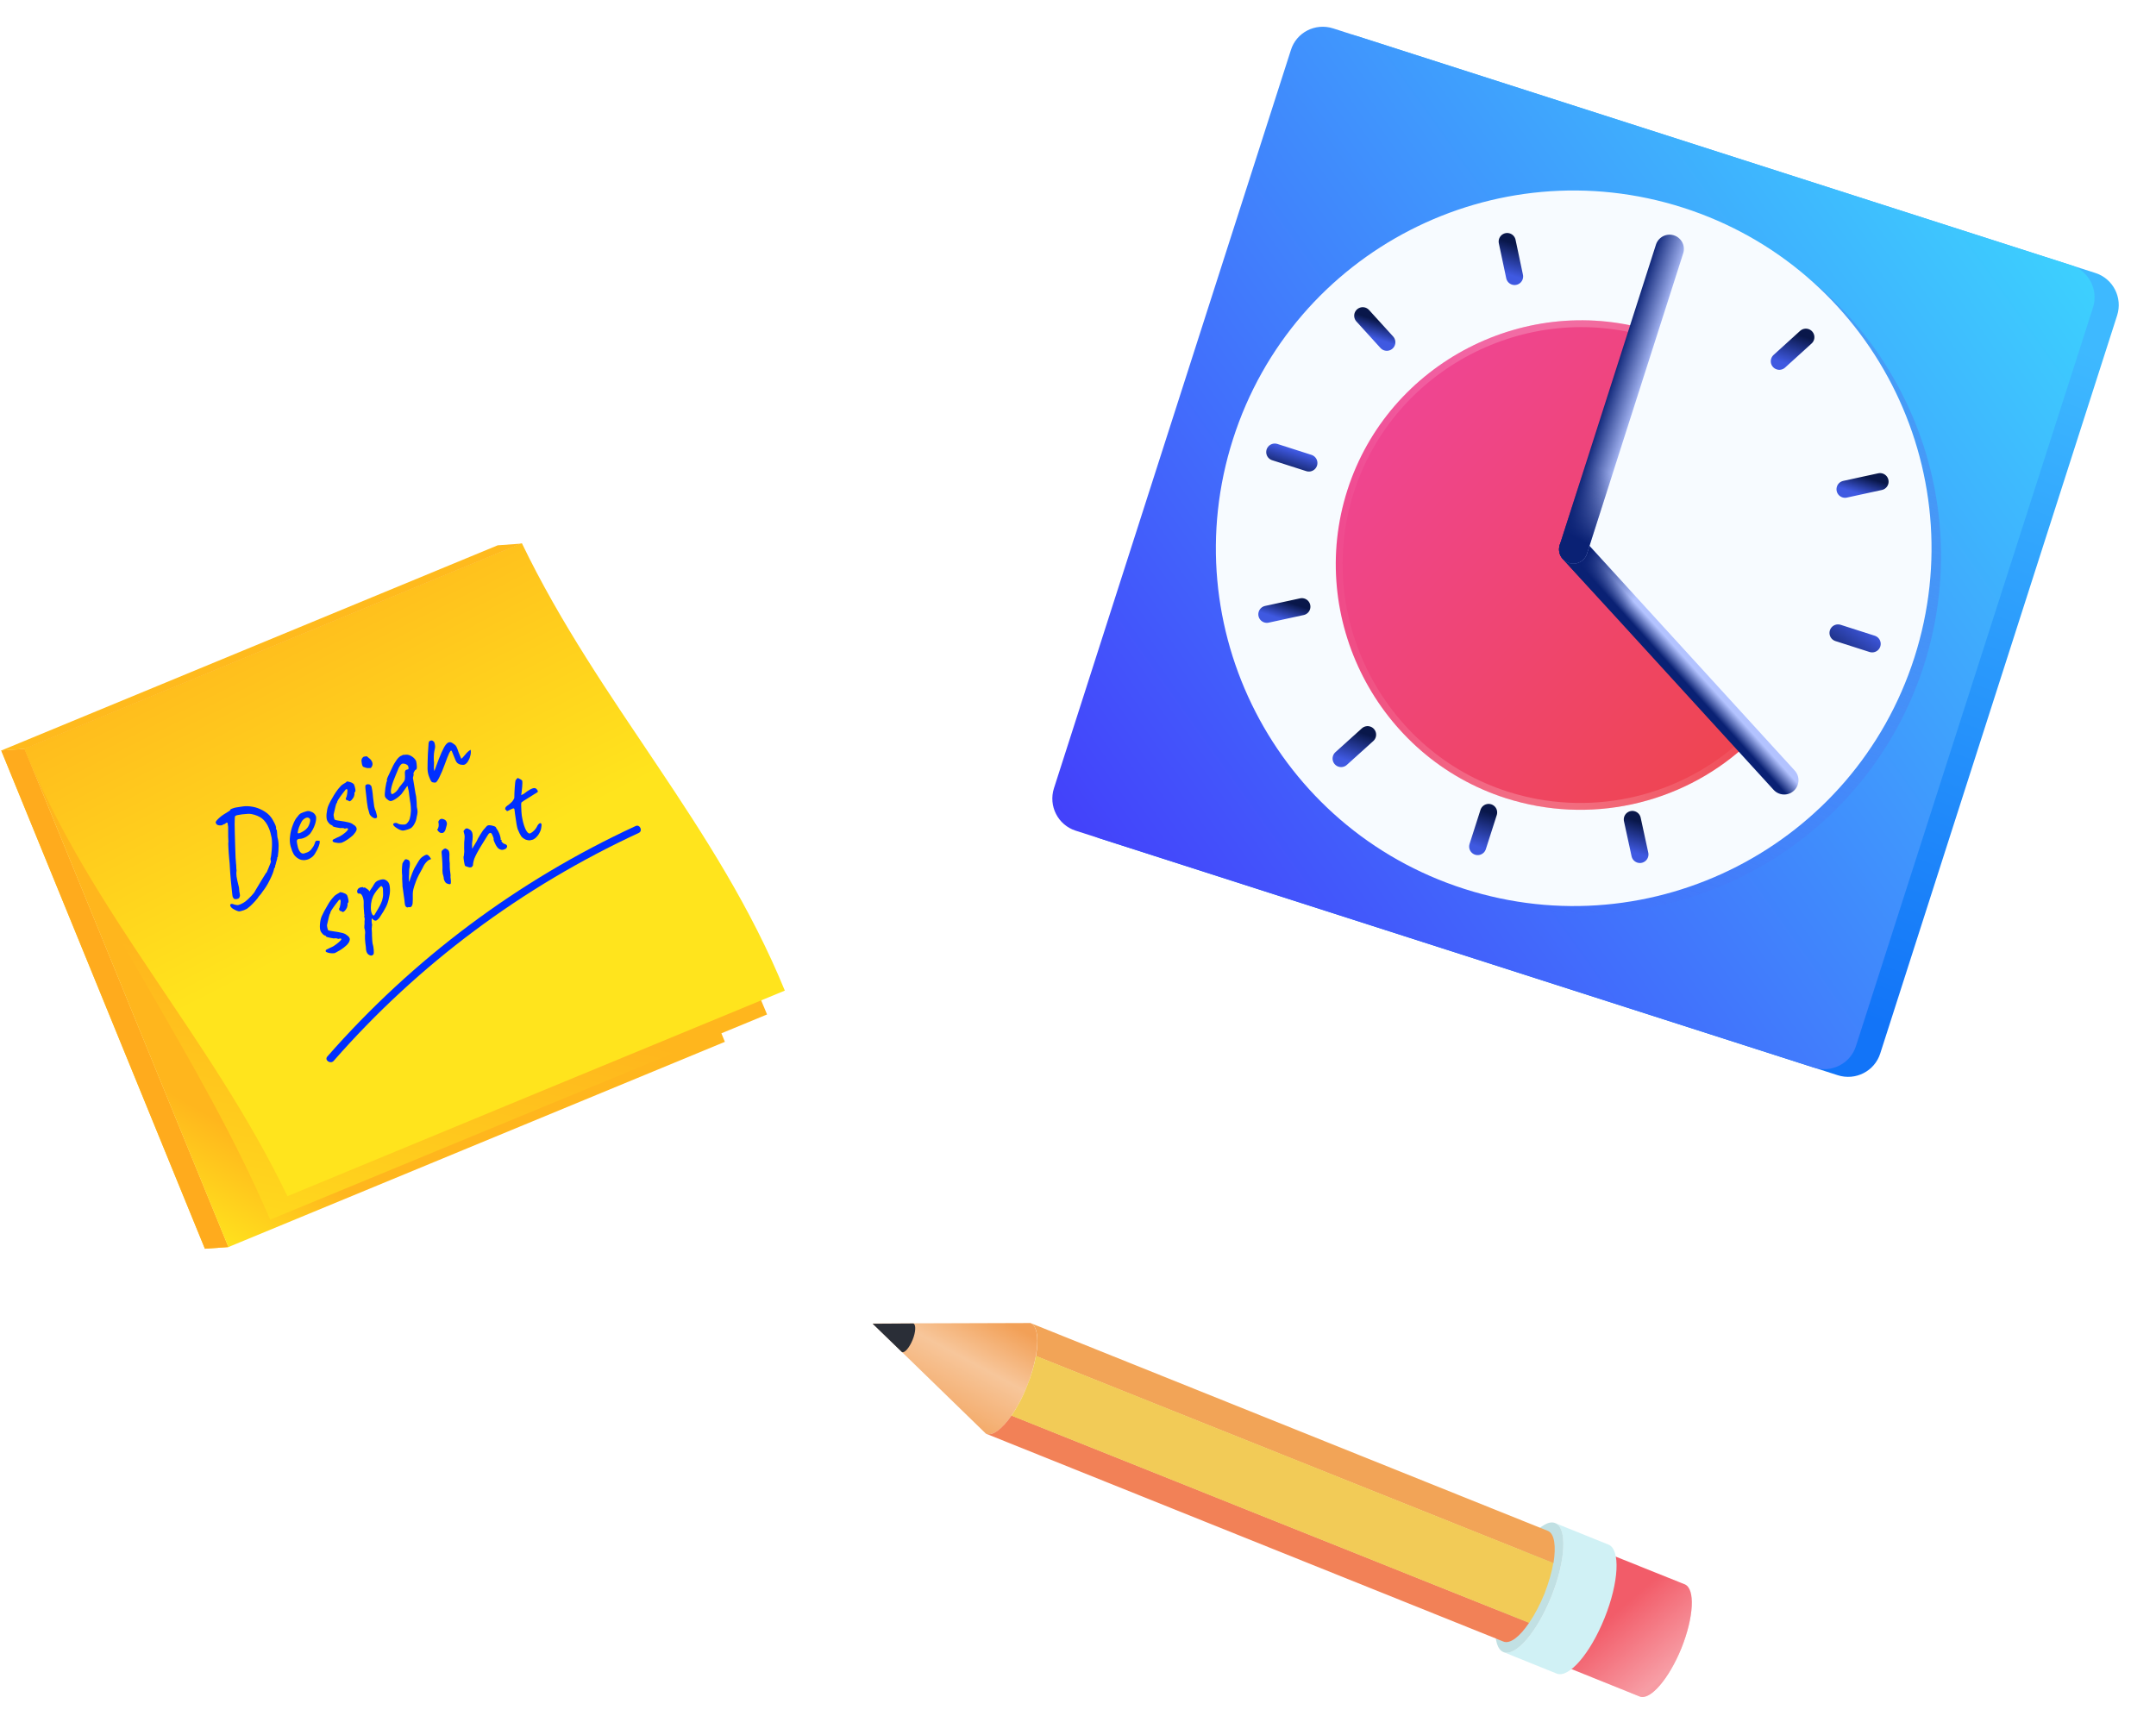 <svg width="534" height="425" viewBox="0 0 534 425" fill="none" xmlns="http://www.w3.org/2000/svg">
<path d="M56.569 308.903L50.749 309.318L0.307 185.91L6.083 185.512L56.569 308.903Z" fill="#FFD01D"/>
<path d="M56.569 308.903L50.749 309.318L0.307 185.91L6.083 185.512L56.569 308.903Z" fill="#FFAB1D"/>
<path d="M6.083 185.512L0.307 185.91L123.277 135.076L129.097 134.661L6.083 185.512Z" fill="#FFBA1D"/>
<path d="M129.096 134.661L179.538 258.07L56.568 308.903L6.082 185.512L129.096 134.661Z" fill="url(#paint0_linear)"/>
<path d="M129.14 134.642C146.619 175.454 173.157 210.158 189.986 251.288C149.005 268.212 107.979 285.154 66.909 302.114C49.429 261.303 22.892 226.598 6.063 185.468C47.107 168.571 88.114 151.584 129.14 134.642Z" fill="url(#paint1_linear)"/>
<path d="M129.273 134.587C148.544 174.56 177.556 204.25 194.385 245.38C153.404 262.304 112.334 279.264 71.193 296.305C51.922 256.333 22.91 226.643 6.081 185.512C47.107 168.571 88.159 151.566 129.273 134.587Z" fill="url(#paint2_linear)"/>
<path d="M56.489 201.073C55.652 201.572 54.904 202.035 54.301 202.594C53.697 203.154 53.387 203.541 53.415 203.737L53.506 203.959L53.642 204.163C53.76 204.323 54.011 204.427 54.441 204.458C54.763 204.482 55.004 204.435 55.164 204.317C55.209 204.299 55.253 204.281 55.279 204.218L55.61 204.134C55.744 204.079 55.859 203.98 56.001 203.818L56.349 203.779L56.51 204.804C56.508 205.687 56.532 206.508 56.52 207.24C56.552 207.954 56.583 208.409 56.575 208.516C56.514 208.749 56.536 209.311 56.579 210.176C56.621 211.042 56.69 211.844 56.759 212.647C56.857 213.646 56.934 214.341 56.928 214.707C56.97 215.572 57.041 216.634 57.159 217.936C57.276 219.238 57.374 220.236 57.469 220.976C57.536 221.52 57.566 221.975 57.657 222.197C57.712 222.331 57.83 222.49 58.01 222.676C58.18 222.71 58.351 222.744 58.547 222.715C58.744 222.686 58.922 222.613 59.1 222.54C59.261 222.422 59.331 222.341 59.295 222.252L59.374 222.064C59.419 222.046 59.471 221.92 59.425 221.68C59.378 221.439 59.358 221.136 59.275 220.806C59.275 220.806 59.236 220.459 59.196 219.852C58.881 218.579 58.65 217.635 58.584 217.091C58.517 216.548 58.513 216.03 58.59 215.583C58.553 215.494 58.523 215.039 58.498 214.218C58.452 213.978 58.45 213.719 58.429 213.416C58.409 213.112 58.389 212.809 58.35 212.461L58.247 209.544C58.184 207.233 58.125 205.439 58.115 204.145C58.123 202.895 58.153 202.208 58.242 202.171C58.242 202.171 58.287 202.153 58.313 202.09C58.518 201.954 59.089 201.823 59.983 201.716C61.029 201.599 61.789 201.546 62.3 201.648C63.321 201.852 64.201 202.218 64.875 202.72C65.569 203.267 66.156 204.064 66.612 205.175C66.886 205.842 67.107 206.634 67.293 207.596C67.389 208.336 67.405 209.264 67.316 210.443C67.227 211.622 67.107 212.347 66.994 212.705L67.032 213.053L67.107 213.489C67.028 213.677 66.817 214.179 66.546 214.914L66.072 216.043C65.788 216.368 65.62 216.592 65.612 216.7C65.47 216.862 65.241 217.319 64.825 217.957C64.428 218.639 63.863 219.547 63.218 220.642C63.06 221.018 62.679 221.486 62.165 222.009C61.65 222.532 61.206 222.974 60.77 223.308C60.406 223.562 60.156 223.716 60.023 223.771C59.64 223.98 59.328 224.108 59.042 224.174C58.756 224.239 58.46 224.153 58.12 224.085C57.806 223.954 57.51 223.868 57.313 223.897C57.269 223.915 57.224 223.933 57.179 223.951C57.001 224.025 56.967 224.195 57.058 224.417C57.204 224.772 57.528 225.055 58.049 225.308C58.175 225.361 58.3 225.413 58.507 225.536C58.695 225.614 58.884 225.693 59.054 225.727C59.18 225.779 59.421 225.732 59.662 225.685C60.233 225.554 60.724 225.353 61.062 225.162C61.241 225.089 61.267 225.026 61.267 225.026C61.267 225.026 61.498 224.827 61.934 224.493C62.28 224.195 62.679 223.771 63.221 223.186C63.717 222.618 64.027 222.231 64.106 222.043C64.177 221.962 64.319 221.8 64.532 221.557C64.745 221.314 64.894 221.045 65.063 220.82C65.612 220.127 66.222 219.202 66.785 218.036C67.393 216.851 67.744 215.928 67.881 215.249L67.916 215.079L68.129 214.836L68.161 214.407C68.232 214.326 68.293 214.093 68.362 213.753C68.43 213.413 68.51 213.225 68.536 213.162C68.649 212.804 68.666 212.59 68.674 212.483L68.611 212.457L68.797 212.276C69.085 210.185 69.099 208.569 68.714 207.377C68.657 206.985 68.663 206.619 68.625 206.271C68.586 205.923 68.584 205.664 68.548 205.575L68.386 205.434L68.365 205.131C68.418 205.006 68.353 204.721 68.207 204.365C68.061 204.009 67.871 203.672 67.662 203.29C67.453 202.909 67.281 202.616 67.082 202.386C66.612 201.748 65.919 201.202 65.11 200.754C64.302 200.307 63.44 199.986 62.545 199.834C61.649 199.682 60.852 199.646 60.218 199.75L59.432 199.865C58.931 199.915 58.512 200.035 58.163 200.074C57.833 200.158 57.476 200.304 57.12 200.451C57.077 200.728 56.828 200.882 56.489 201.073Z" fill="#002FFF"/>
<path d="M74.929 206.02C74.297 206.384 73.922 206.486 73.778 206.389C73.716 206.363 73.713 206.104 73.835 205.638C73.957 205.173 74.123 204.689 74.378 204.169C74.589 203.667 74.836 203.254 75.067 203.056C75.138 202.974 75.298 202.857 75.547 202.703C75.841 202.53 76.082 202.483 76.316 202.543C76.549 202.603 76.711 202.744 76.784 202.922C76.875 203.144 76.824 203.529 76.658 204.012C76.466 204.559 76.263 204.954 75.961 205.233C75.677 205.558 75.357 205.793 74.929 206.02ZM74.473 201.482C74.269 201.618 73.993 201.835 73.772 202.185C73.257 202.708 72.878 203.435 72.528 204.357C72.177 205.28 71.934 206.211 71.843 207.131C71.707 208.07 71.794 208.917 71.979 209.62C72.153 210.172 72.299 210.527 72.346 210.768C72.565 211.301 72.792 211.727 73.071 212.028C73.351 212.329 73.657 212.567 73.989 212.742C74.403 212.988 74.851 213.063 75.37 213.058C75.87 213.009 76.352 212.914 76.806 212.624C77.483 212.243 77.909 211.756 78.243 211.048C78.535 210.616 78.746 210.115 78.93 209.675C79.096 209.192 79.21 208.833 79.189 208.53C79.187 208.271 79.088 208.156 78.928 208.274L78.65 208.232L78.346 208.253L78.186 208.371L78.036 208.64L77.949 208.935L77.791 209.312L77.588 209.707L77.155 210.3C76.96 210.588 76.685 210.805 76.48 210.941C76.32 211.058 75.963 211.205 75.499 211.343C74.83 211.618 74.318 211.257 73.935 210.323C73.843 210.101 73.77 209.923 73.76 209.772C73.612 209.157 73.537 208.721 73.517 208.418C73.515 208.159 73.594 207.97 73.772 207.897C73.862 207.861 73.995 207.806 74.192 207.777C74.621 207.808 75.13 207.652 75.692 207.369C76.119 207.142 76.466 206.844 76.768 206.564C77.343 205.809 77.748 205.019 78.028 204.177C78.308 203.335 78.356 202.692 78.263 202.211C78.008 201.589 77.584 201.192 76.948 201.037C76.741 200.914 76.463 200.873 76.267 200.901C76.007 200.904 75.695 201.032 75.231 201.171C75.053 201.244 74.919 201.299 74.785 201.354L74.473 201.482Z" fill="#002FFF"/>
<path d="M85.114 194.154C84.82 194.327 84.5 194.562 84.261 194.868C83.862 195.291 83.312 195.984 82.721 196.954C82.103 197.987 81.626 198.857 81.31 199.61C81.073 200.175 80.98 200.836 80.879 201.605C80.822 202.355 80.889 202.899 81.017 203.21C81.144 203.521 81.361 203.796 81.641 204.096C81.947 204.334 82.154 204.457 82.287 204.402L82.342 204.536C82.334 204.643 82.478 204.74 82.774 204.826C83.07 204.912 83.58 205.014 84.306 205.132C84.547 205.085 84.762 205.1 84.977 205.116C85.192 205.132 85.317 205.184 85.354 205.273L85.639 205.208L85.925 205.142C86.114 205.221 86.239 205.273 86.257 205.318L86.187 205.399C86.197 205.55 85.958 205.856 85.496 206.253C85.034 206.651 84.579 206.941 84.197 207.15C83.501 207.487 82.966 207.707 82.673 207.879C82.539 207.934 82.423 208.034 82.397 208.096L82.381 208.311L82.454 208.489C82.66 208.611 82.912 208.716 83.341 208.747C83.745 208.842 84.156 208.829 84.549 208.771C84.861 208.643 85.129 208.533 85.423 208.361C85.895 208.115 86.331 207.78 86.766 207.446C87.202 207.111 87.549 206.813 87.672 206.606C87.956 206.282 88.15 205.995 88.256 205.744C88.361 205.493 88.359 205.234 88.268 205.012C88.14 204.701 87.879 204.444 87.484 204.243C87.303 204.057 86.971 203.882 86.442 203.736C85.913 203.589 85.017 203.438 83.799 203.262L83.351 203.187L82.993 203.074L82.83 202.933C82.812 202.889 82.794 202.844 82.766 202.648C82.711 202.515 82.701 202.363 82.654 202.123C82.626 201.927 82.615 201.775 82.642 201.712C83.013 199.95 83.274 199.064 83.345 198.983L83.487 198.821L83.529 198.544C83.74 198.042 84.466 197.017 85.635 195.55C85.813 195.477 85.902 195.44 85.902 195.44L86.02 195.6C86.075 195.733 86.069 196.099 85.984 196.653C85.898 197.208 85.785 197.566 85.696 197.602L85.661 197.772L85.645 197.987L85.826 198.172L85.951 198.225L86.121 198.259L86.31 198.337C86.427 198.497 86.598 198.531 86.802 198.395C87.052 198.24 87.335 197.916 87.635 197.378L87.783 196.85L87.789 196.484L87.779 196.332L87.85 196.251C88.028 196.178 88.071 195.901 88.014 195.508C87.939 195.072 87.838 194.698 87.655 194.254C87.493 194.112 87.25 193.901 86.891 193.788C86.577 193.657 86.237 193.589 85.914 193.566C85.675 193.872 85.408 193.982 85.114 194.154Z" fill="#002FFF"/>
<path d="M90.673 194.366L90.479 194.654C90.463 194.868 90.513 195.626 90.694 196.954C90.83 198.301 90.945 199.344 91.103 200.11C91.186 200.439 91.343 200.946 91.545 201.694C91.718 201.987 91.997 202.288 92.348 202.507C92.698 202.727 93.021 202.75 93.27 202.596L93.394 202.39C93.402 202.283 93.373 202.086 93.29 201.757C93.207 201.428 93.16 201.187 93.106 201.054C92.923 200.609 92.759 200.209 92.684 199.773C92.609 199.336 92.514 198.596 92.398 197.553C92.289 196.144 92.12 195.226 92.019 194.852C91.91 194.586 91.748 194.445 91.541 194.322L91.093 194.246L90.673 194.366ZM90.073 187.446C89.708 187.699 89.487 188.05 89.536 188.549C89.585 189.048 89.66 189.485 89.85 189.822C89.887 189.911 90.094 190.034 90.56 190.154C90.981 190.293 91.285 190.272 91.482 190.243C91.697 190.259 91.849 190.248 91.875 190.186L92.017 190.024C92.309 189.592 92.341 189.164 92.159 188.719C92.086 188.541 91.968 188.382 91.832 188.178C91.652 187.992 91.49 187.851 91.265 187.684C91.04 187.516 90.941 187.401 90.859 187.331C90.6 187.333 90.422 187.407 90.314 187.399L90.073 187.446Z" fill="#002FFF"/>
<path d="M97.505 196.547C97.212 196.719 97.015 196.748 96.96 196.615C96.743 196.34 96.766 195.76 96.982 194.892C97.199 194.024 97.576 193.038 98.024 191.972L98.156 191.658L98.314 191.281C98.577 190.654 98.743 190.17 98.938 189.883C99.114 189.551 99.301 189.37 99.461 189.253L99.728 189.143C100.032 189.122 100.265 189.182 100.517 189.287C100.768 189.391 100.93 189.533 101.029 189.648C101.102 189.825 101.175 190.003 101.185 190.155C101.195 190.306 101.206 190.458 101.09 190.557C100.849 190.604 100.715 190.659 100.626 190.696L100.492 190.751L100.342 191.02L100.273 191.36C100.324 192.118 100.328 192.636 100.278 193.02C100.243 193.19 100.164 193.378 100.04 193.585C99.899 193.747 99.704 194.034 99.42 194.359L99.181 194.665C99.066 194.764 98.969 194.908 98.871 195.051C98.492 195.778 98.004 196.238 97.505 196.547ZM99.177 187.292C98.767 187.564 98.368 187.987 97.997 188.607C97.564 189.2 97.203 189.972 96.763 190.931C96.103 192.241 95.787 192.994 95.815 193.19C95.888 193.368 95.88 193.475 95.809 193.556C95.72 193.592 95.635 194.147 95.446 195.211C95.302 196.257 95.272 196.944 95.337 197.229C95.402 197.514 95.619 197.789 95.987 198.053C96.312 198.335 96.626 198.466 96.867 198.419C97.153 198.353 97.42 198.244 97.669 198.089C98.302 197.726 98.898 197.274 99.439 196.688L100.863 194.701L100.926 194.727L101.017 194.95C101.027 195.101 101.074 195.342 101.194 195.76C101.24 196.001 101.315 196.437 101.374 197.088C101.488 197.872 101.565 198.568 101.676 199.093C101.743 199.637 101.765 200.199 101.78 200.869C101.741 201.663 101.63 202.28 101.482 202.808C101.334 203.337 101.024 203.723 100.651 204.084C100.606 204.103 100.606 204.102 100.562 204.121C100.357 204.257 100.053 204.278 99.624 204.246C99.149 204.233 98.746 204.139 98.395 203.919C98.27 203.867 98.144 203.815 97.948 203.844C97.751 203.872 97.599 203.883 97.483 203.982L97.36 204.189C97.425 204.474 97.704 204.774 98.262 205.117C98.774 205.478 99.277 205.687 99.769 205.744C100.073 205.723 100.404 205.64 100.868 205.501C101.243 205.399 101.51 205.289 101.715 205.154C101.76 205.135 101.804 205.117 101.804 205.117C102.08 204.9 102.408 204.557 102.663 204.037C102.937 203.561 103.129 203.015 103.196 202.416C103.318 201.951 103.395 201.504 103.419 201.182C103.443 200.861 103.368 200.424 103.239 199.854C103.251 199.122 103.164 198.275 103.066 197.276C102.993 197.099 102.862 196.27 102.626 194.808L102.27 192.67C102.436 192.186 102.486 191.802 102.414 191.624C102.377 191.535 102.43 191.41 102.58 191.14C102.73 190.871 102.827 190.727 103.005 190.654L103.05 190.636C103.184 190.581 103.271 190.286 103.24 189.831C103.21 189.376 103.179 188.921 103.06 188.503C102.815 188.032 102.436 187.616 101.959 187.344C101.465 187.028 100.999 186.908 100.543 186.939C100.346 186.968 100.15 186.997 100.042 186.989L99.783 186.991L99.578 187.127L99.177 187.292Z" fill="#002FFF"/>
<path d="M106.572 183.478L106.278 183.65C106.165 184.009 106.104 184.241 106.132 184.437L105.972 186.84C105.914 188.474 105.887 189.679 105.893 190.456C105.918 191.277 106.084 191.935 106.321 192.513C106.54 193.047 106.668 193.358 106.785 193.517C106.885 193.632 106.984 193.747 107.154 193.781L107.602 193.857L107.951 193.818C108.155 193.682 108.492 193.232 108.852 192.461C109.258 191.671 109.679 190.668 110.143 189.387C110.634 188.043 110.984 187.12 111.239 186.6C111.442 186.205 111.566 185.998 111.655 185.962C111.789 185.907 111.851 185.933 111.924 186.111L112.344 187.133C112.563 187.666 112.727 188.066 112.836 188.333C112.964 188.644 113.1 188.848 113.262 188.989C113.505 189.201 113.838 189.376 114.223 189.426C114.608 189.476 114.93 189.499 115.179 189.345C115.518 189.154 115.801 188.83 116.03 188.372C116.278 187.959 116.444 187.476 116.547 186.966C116.65 186.456 116.638 186.046 116.555 185.716C116.057 186.025 115.639 186.404 115.303 186.853C115.187 186.953 115.09 187.097 114.877 187.34C114.709 187.565 114.523 187.745 114.247 187.962L113.554 186.273C113.398 185.766 113.252 185.41 113.215 185.321C113.088 185.01 112.934 184.762 112.834 184.647C112.735 184.532 112.51 184.364 112.222 184.171C111.772 183.836 111.369 183.742 110.986 183.951C110.648 184.142 110.293 184.547 109.94 185.211C109.588 185.875 109.148 186.835 108.666 188.071L107.58 191.01L107.458 190.333C107.482 190.011 107.48 189.752 107.478 189.494C107.476 189.235 107.492 189.02 107.5 188.913C107.462 188.566 107.413 188.066 107.436 187.486C107.458 186.905 107.49 186.477 107.559 186.137C107.715 185.501 107.818 184.992 107.754 184.707C107.733 184.403 107.668 184.118 107.541 183.807C107.36 183.622 107.198 183.481 106.965 183.42C106.858 183.413 106.706 183.423 106.572 183.478Z" fill="#002FFF"/>
<path d="M83.462 221.474C83.168 221.647 82.848 221.882 82.609 222.188C82.165 222.63 81.66 223.304 81.087 224.319C80.495 225.288 80.037 226.203 79.677 226.975C79.439 227.539 79.302 228.219 79.245 228.969C79.188 229.72 79.255 230.264 79.383 230.575C79.51 230.886 79.727 231.16 80.007 231.461C80.313 231.699 80.52 231.822 80.635 231.722L80.69 231.856C80.682 231.963 80.826 232.06 81.122 232.146C81.418 232.232 81.928 232.334 82.654 232.452C82.895 232.405 83.11 232.421 83.325 232.436C83.54 232.452 83.665 232.504 83.702 232.593L83.987 232.528L84.273 232.463C84.506 232.523 84.587 232.593 84.587 232.593L84.516 232.674C84.526 232.826 84.269 233.087 83.807 233.485C83.345 233.882 82.891 234.172 82.482 234.444C81.787 234.781 81.251 235.001 80.958 235.173C80.824 235.228 80.708 235.328 80.682 235.39L80.666 235.605L80.739 235.783C80.946 235.905 81.242 235.992 81.645 236.086C82.03 236.136 82.46 236.167 82.853 236.109C83.165 235.981 83.459 235.809 83.708 235.655C84.18 235.409 84.634 235.119 85.07 234.784C85.505 234.45 85.807 234.17 85.994 233.989C86.278 233.665 86.472 233.378 86.559 233.082C86.665 232.831 86.662 232.572 86.59 232.395C86.462 232.084 86.2 231.827 85.85 231.608C85.669 231.422 85.337 231.247 84.808 231.1C84.279 230.954 83.383 230.802 82.165 230.627L81.718 230.551L81.377 230.483L81.197 230.298C81.197 230.298 81.205 230.19 81.132 230.013C81.077 229.879 81.067 229.728 81.02 229.487C80.992 229.291 80.982 229.139 81.008 229.077C81.379 227.315 81.64 226.428 81.711 226.347L81.808 226.204L81.851 225.926C82.062 225.425 82.787 224.4 83.957 222.933C84.09 222.878 84.179 222.842 84.224 222.823L84.341 222.983C84.396 223.116 84.39 223.482 84.305 224.036C84.22 224.591 84.107 224.949 84.017 224.985L83.983 225.155L84.011 225.351L84.165 225.6L84.291 225.652L84.461 225.686L84.65 225.764C84.767 225.924 84.938 225.958 85.142 225.822C85.391 225.668 85.675 225.344 85.93 224.823L86.078 224.295L86.085 223.929L86.074 223.778L86.145 223.697C86.305 223.579 86.366 223.346 86.291 222.91C86.234 222.517 86.115 222.099 85.951 221.699C85.77 221.514 85.545 221.346 85.187 221.234C84.854 221.059 84.532 221.035 84.254 220.993C84.023 221.192 83.756 221.302 83.462 221.474Z" fill="#002FFF"/>
<path d="M92.699 226.719C92.449 226.873 92.269 226.688 92.087 226.243C91.941 225.888 91.847 225.407 91.851 224.782C91.855 224.157 91.922 223.558 92.078 222.923C92.226 222.395 92.463 221.83 92.781 221.336C93.1 220.842 93.436 220.392 93.764 220.05C94.048 219.726 94.279 219.527 94.368 219.49L94.413 219.472C94.583 219.506 94.682 219.621 94.773 219.843C94.828 219.977 94.838 220.128 94.849 220.28C94.85 220.539 94.863 220.949 94.885 221.511C94.897 221.922 94.812 222.476 94.638 223.067C94.551 223.362 94.261 224.053 93.714 225.004C93.167 225.956 92.822 226.513 92.699 226.719ZM89.022 219.919C88.844 219.992 88.746 220.136 88.631 220.235L88.447 220.674L88.503 221.067C88.594 221.289 88.738 221.386 88.98 221.339C89.265 221.273 89.571 221.511 89.808 222.089C89.991 222.533 90.102 223.059 90.08 223.639C90.044 224.693 90.131 225.54 90.19 226.191C90.181 226.298 90.21 226.494 90.275 226.779C90.204 226.86 90.169 227.03 90.261 227.252C90.307 227.493 90.362 227.626 90.336 227.689C90.293 227.966 90.261 228.395 90.291 228.85C90.23 229.082 90.251 229.386 90.236 229.859C90.309 230.037 90.338 230.233 90.403 230.518C90.449 230.758 90.451 231.017 90.435 231.231C90.374 231.464 90.405 231.919 90.401 232.544C90.46 233.195 90.472 233.605 90.518 233.846C90.547 234.042 90.593 234.282 90.614 234.586C90.634 234.889 90.662 235.085 90.654 235.192C90.701 235.433 90.729 235.629 90.802 235.807C90.948 236.162 91.165 236.437 91.479 236.567C91.749 236.716 92.026 236.758 92.275 236.604L92.533 236.343C92.585 236.217 92.61 235.896 92.569 235.289C92.529 234.683 92.417 234.157 92.279 233.694C92.215 233.409 92.182 232.696 92.129 231.679C92.145 231.464 92.123 230.902 92.062 229.992L92.113 229.608L92.103 229.456L92.172 229.116L92.107 228.831C92.06 228.591 92.03 228.136 92.06 227.448C92.421 227.82 92.727 228.058 92.986 228.055L93.228 228.008C93.361 227.953 93.548 227.773 93.734 227.592C93.921 227.412 94.089 227.187 94.239 226.918C94.796 226.118 95.22 225.373 95.599 224.646C95.978 223.919 96.213 223.096 96.358 222.309C96.411 222.183 96.435 221.862 96.531 221.459C96.563 221.03 96.606 220.753 96.595 220.602C96.589 219.825 96.522 219.281 96.358 218.881C96.176 218.437 95.815 218.066 95.205 217.849C94.972 217.789 94.668 217.809 94.382 217.875C94.097 217.94 93.784 218.068 93.472 218.196C93.223 218.35 93.018 218.486 92.85 218.711L92.7 218.981L92.558 219.143C92.524 219.313 92.329 219.6 92.064 219.969C91.817 220.382 91.604 220.625 91.507 220.769L91.418 220.805L91.407 220.654C91.353 220.52 91.109 220.309 90.759 220.089C90.453 219.851 90.264 219.773 90.193 219.854L90.149 219.872L89.997 219.882L89.897 219.767C89.879 219.723 89.816 219.697 89.638 219.77C89.423 219.754 89.245 219.827 89.022 219.919Z" fill="#002FFF"/>
<path d="M100.312 212.897L100.046 213.266L99.852 213.553L99.675 213.885C99.532 214.931 99.495 215.985 99.619 216.921C99.605 217.394 99.591 217.867 99.639 218.366C99.698 219.017 99.692 219.383 99.684 219.491C99.787 220.123 99.882 220.863 100.006 221.799L100.148 222.78C100.217 223.582 100.284 224.126 100.375 224.348L100.511 224.552C100.71 224.782 100.943 224.842 101.192 224.688L101.47 224.73L101.844 224.628L102.065 224.278C102.189 224.071 102.248 223.58 102.242 222.803C102.235 222.027 102.25 221.554 102.239 221.402C102.246 221.036 102.296 220.652 102.391 220.249C102.487 219.846 102.714 219.13 103.064 218.207C103.388 217.347 103.944 216.288 104.641 215.067C104.667 215.005 104.764 214.861 104.87 214.61C104.975 214.359 105.17 214.071 105.409 213.765C105.648 213.46 105.95 213.18 106.288 212.989C106.377 212.952 106.556 212.879 106.779 212.788C106.552 212.362 106.335 212.087 106.092 211.875C105.867 211.708 105.589 211.666 105.34 211.82L105.295 211.839C105.206 211.875 105.072 211.93 104.912 212.048C104.618 212.22 104.343 212.437 104.13 212.68C103.917 212.924 103.696 213.274 103.449 213.687C103.104 214.244 102.857 214.657 102.681 214.989C102.531 215.258 102.32 215.76 102.083 216.325C101.706 217.31 101.479 218.027 101.358 218.492C101.293 218.207 101.254 217.859 101.287 217.431C101.275 217.02 101.317 216.743 101.325 216.636L101.36 215.323C101.54 214.367 101.589 213.723 101.443 213.368C101.37 213.19 101.189 213.004 100.893 212.918C100.642 212.814 100.446 212.842 100.312 212.897Z" fill="#002FFF"/>
<path d="M109.97 210.283C109.925 210.302 109.81 210.401 109.694 210.5C109.579 210.6 109.463 210.699 109.411 210.824L109.368 211.102C109.573 213.251 109.63 214.785 109.583 215.687C109.624 216.294 109.662 216.641 109.743 216.712L109.808 216.997L109.891 217.326C109.875 217.541 109.922 217.781 110.031 218.048C110.232 218.537 110.512 218.838 110.852 218.906C111.166 219.036 111.381 219.052 111.515 218.997C111.648 218.942 111.683 218.772 111.681 218.513C111.679 218.255 111.667 217.844 111.581 217.256C111.624 216.979 111.604 216.676 111.547 216.283C111.508 215.936 111.444 215.651 111.452 215.544C111.403 215.044 111.381 214.482 111.403 213.902C111.328 213.465 111.306 212.903 111.31 212.278C111.358 211.635 111.31 211.136 111.182 210.825C111.091 210.602 110.991 210.487 110.803 210.409C110.578 210.242 110.408 210.208 110.282 210.155L109.97 210.283ZM109.035 202.929C108.902 202.984 108.804 203.128 108.707 203.271L108.583 203.478L108.586 203.737C108.658 203.915 108.679 204.218 108.646 204.647C108.569 205.094 108.464 205.345 108.33 205.4C108.241 205.436 108.314 205.614 108.513 205.844C108.73 206.119 108.936 206.241 109.125 206.32C109.402 206.362 109.662 206.359 109.822 206.241C110.071 206.087 110.337 205.719 110.448 205.102C110.543 204.699 110.675 204.385 110.691 204.171C110.707 203.957 110.679 203.76 110.606 203.583C110.533 203.405 110.397 203.201 110.191 203.078C109.714 202.806 109.329 202.756 109.035 202.929Z" fill="#002FFF"/>
<path d="M115.269 205.303L114.985 205.627L114.843 205.789L114.827 206.004L114.845 206.048C114.983 206.511 115.084 206.885 115.078 207.251C115.072 207.617 115.04 208.046 114.973 208.644C114.947 209.85 114.953 210.626 114.991 210.974C114.957 211.144 114.941 211.358 114.916 211.68C114.892 212.001 114.884 212.108 114.813 212.189C114.778 212.359 114.835 212.751 114.92 213.34C115.006 213.928 115.107 214.302 115.162 214.435C115.198 214.524 115.368 214.558 115.557 214.636C115.79 214.697 115.978 214.775 116.041 214.801L116.382 214.869L116.775 214.812L116.961 214.631L117.129 214.406C117.138 214.299 117.154 214.085 117.196 213.808C117.239 213.531 117.334 213.128 117.474 212.707C117.869 211.766 118.345 210.895 118.866 210.007C119.405 209.162 120.023 208.129 120.809 206.872C120.959 206.603 121.101 206.441 121.28 206.367C121.529 206.213 121.754 206.381 121.918 206.781C121.973 206.914 122.027 207.047 122.137 207.314C122.228 207.536 122.301 207.714 122.248 207.839C122.24 207.947 122.287 208.187 122.396 208.454C122.633 209.032 122.915 209.591 123.312 210.051C123.637 210.334 123.951 210.464 124.228 210.506C124.506 210.548 124.881 210.446 125.264 210.237C125.566 209.957 125.671 209.706 125.58 209.484C125.507 209.306 125.345 209.165 125.112 209.105C124.879 209.045 124.609 208.896 124.411 208.666C124.149 208.409 124.139 208.258 124.255 208.158L124.2 208.025L124.048 208.036L123.985 208.009C124.056 207.928 124.028 207.732 123.963 207.447C123.898 207.162 123.815 206.833 123.687 206.522C123.486 206.033 123.259 205.607 123.043 205.332C122.962 205.262 122.907 205.128 122.816 204.906C122.635 204.72 122.321 204.59 121.81 204.488C121.3 204.386 120.933 204.381 120.728 204.516C120.594 204.571 120.382 204.814 120.001 205.282C119.77 205.481 119.407 205.994 118.939 206.757C118.471 207.52 118.171 208.059 118.11 208.291L116.971 210.213C116.935 210.124 116.906 209.928 116.931 209.606C116.91 209.303 116.927 209.089 116.916 208.937C117.129 207.552 117.131 206.668 116.93 206.179C116.766 205.779 116.505 205.523 116.065 205.34C115.777 205.146 115.473 205.167 115.269 205.303Z" fill="#002FFF"/>
<path d="M128.231 192.713C128.097 192.768 127.973 192.974 127.69 193.299C127.629 193.531 127.562 194.13 127.489 195.095C127.416 196.059 127.396 196.899 127.384 197.631C127.297 197.926 127.102 198.214 126.908 198.501C126.65 198.763 126.348 199.042 126.073 199.259C125.752 199.495 125.548 199.63 125.477 199.712C125.361 199.811 125.246 199.91 125.167 200.098L125.116 200.483L125.179 200.509L125.44 200.765L125.477 200.854L125.603 200.906C125.665 200.932 125.888 200.841 126.182 200.668C126.565 200.459 126.833 200.349 127.056 200.258C127.297 200.211 127.378 200.282 127.424 200.522C127.528 201.155 127.548 201.458 127.548 201.458C127.548 201.458 127.548 201.458 127.53 201.414C127.834 203.678 128.059 204.987 128.241 205.432C128.57 206.232 128.851 206.791 129.105 207.155C129.34 207.474 129.709 207.738 130.23 207.991C130.588 208.104 130.866 208.146 131.081 208.161C131.277 208.133 131.537 208.13 131.804 208.02C131.912 208.028 132.045 207.973 132.25 207.837C132.678 207.61 133.032 207.205 133.395 206.692C133.74 206.135 133.995 205.615 134.062 205.016C134.139 204.569 134.163 204.248 134.09 204.07L133.91 203.884L133.624 203.95C133.419 204.086 133.162 204.347 132.951 204.849C132.801 205.118 132.607 205.406 132.349 205.667C132.092 205.929 131.816 206.146 131.567 206.3C131.318 206.454 131.121 206.483 130.996 206.431C130.681 206.3 130.347 205.866 130.037 205.11C129.69 204.266 129.441 203.278 129.234 202.012C129.149 201.424 129.135 200.755 129.102 200.041C129.07 199.327 129.076 198.961 129.129 198.836C129.092 198.747 130.16 198.049 132.243 196.778C132.742 196.47 133.08 196.279 133.151 196.198C133.267 196.099 133.212 195.965 133.139 195.788C132.949 195.45 132.724 195.283 132.491 195.223C132.213 195.181 131.883 195.265 131.455 195.492C131.366 195.529 131.232 195.584 131.072 195.701C130.734 195.892 130.369 196.146 129.978 196.462C129.862 196.561 129.702 196.679 129.479 196.771C129.256 196.862 129.141 196.961 129.096 196.98L129.206 196.104C129.323 195.121 129.372 194.478 129.378 194.112C129.384 193.746 129.382 193.487 129.327 193.354L129.084 193.142L128.877 193.019C128.67 192.896 128.5 192.862 128.419 192.791L128.231 192.713Z" fill="#002FFF"/>
<path d="M82.648 262.781C103.571 238.874 129.344 219.675 158.197 206.327C159.293 205.826 158.474 204.084 157.396 204.631C128.232 218.106 102.246 237.548 81.065 261.717C80.285 262.609 81.867 263.673 82.648 262.781Z" fill="#002FFF"/>
<g filter="url(#filter0_d)">
<path d="M458.715 269.879L275.893 211.203C271.525 209.804 269.106 205.105 270.522 200.683L329.198 17.861C330.597 13.493 335.296 11.074 339.718 12.491L522.54 71.166C526.908 72.565 529.327 77.264 527.91 81.686L469.235 264.508C467.836 268.876 463.137 271.295 458.715 269.879Z" fill="url(#paint3_linear)"/>
<path d="M452.781 267.979L269.959 209.303C265.591 207.904 263.172 203.205 264.589 198.784L323.264 15.961C324.609 11.576 329.308 9.157 333.73 10.573L516.552 69.249C520.92 70.648 523.339 75.347 521.923 79.769L463.247 262.591C461.902 266.976 457.203 269.395 452.781 267.979Z" fill="url(#paint4_linear)"/>
<path d="M368.59 225.673C321.974 210.742 296.364 160.834 311.295 114.218C326.226 67.602 376.134 41.992 422.75 56.923C469.366 71.854 494.976 121.762 480.045 168.378C465.064 214.978 415.156 240.588 368.59 225.673Z" fill="url(#paint5_linear)"/>
<path d="M366.238 223.731C319.622 208.8 294.012 158.892 308.943 112.276C323.874 65.66 373.782 40.05 420.398 54.981C467.015 69.912 492.624 119.82 477.693 166.436C462.712 213.036 412.804 238.646 366.238 223.731Z" fill="#F7FBFF"/>
<g filter="url(#filter1_d)">
<path d="M393.281 139.285L433.868 184.341C417.827 198.755 395.305 203.591 374.789 197.019C343.086 186.865 325.409 152.444 335.563 120.741C345.717 89.039 380.138 71.361 411.841 81.515L393.281 139.285Z" fill="url(#paint6_linear)"/>
<path d="M392.475 139.026L392.326 139.489L392.652 139.851L432.668 184.273C416.895 198.05 395.008 202.607 375.047 196.214C343.79 186.202 326.357 152.258 336.369 120.999C346.294 90.012 379.741 72.61 410.774 82.068L392.475 139.026Z" stroke="url(#paint7_radial)" stroke-opacity="0.35" stroke-width="1.692"/>
</g>
<path d="M376.844 63.371L378.675 72.028" stroke="url(#paint8_linear)" stroke-width="4.231" stroke-miterlimit="10" stroke-linecap="round"/>
<path d="M341.062 81.75L347.029 88.321" stroke="url(#paint9_linear)" stroke-width="4.231" stroke-miterlimit="10" stroke-linecap="round"/>
<path d="M319.273 115.524L327.727 118.232" stroke="url(#paint10_linear)" stroke-width="4.231" stroke-miterlimit="10" stroke-linecap="round"/>
<path d="M317.318 155.706L325.992 153.823" stroke="url(#paint11_linear)" stroke-width="4.231" stroke-miterlimit="10" stroke-linecap="round"/>
<path d="M335.711 191.437L342.266 185.523" stroke="url(#paint12_linear)" stroke-width="4.231" stroke-miterlimit="10" stroke-linecap="round"/>
<path d="M369.538 213.241L372.246 204.787" stroke="url(#paint13_linear)" stroke-width="4.231" stroke-miterlimit="10" stroke-linecap="round"/>
<path d="M409.718 215.198L407.836 206.524" stroke="url(#paint14_linear)" stroke-width="4.231" stroke-miterlimit="10" stroke-linecap="round"/>
<path d="M445.449 196.803L393.23 139.626" stroke="url(#paint15_linear)" stroke-width="7.082" stroke-miterlimit="10" stroke-linecap="round"/>
<path d="M445.449 196.803L393.23 139.626" stroke="url(#paint16_linear)" stroke-width="7.082" stroke-miterlimit="10" stroke-linecap="round"/>
<path d="M417.066 65.21L393.232 139.625" stroke="url(#paint17_linear)" stroke-width="7.082" stroke-miterlimit="10" stroke-linecap="round"/>
<path d="M417.066 65.21L393.232 139.625" stroke="url(#paint18_linear)" stroke-width="7.082" stroke-miterlimit="10" stroke-linecap="round"/>
<path d="M467.239 163.029L458.785 160.321" stroke="url(#paint19_linear)" stroke-width="4.231" stroke-miterlimit="10" stroke-linecap="round"/>
<path d="M469.195 122.847L460.521 124.73" stroke="url(#paint20_linear)" stroke-width="4.231" stroke-miterlimit="10" stroke-linecap="round"/>
<path d="M450.817 87.064L444.245 93.03" stroke="url(#paint21_linear)" stroke-width="4.231" stroke-miterlimit="10" stroke-linecap="round"/>
</g>
<path d="M379.685 409.611L406.11 420.22C408.71 421.282 413.337 415.892 416.459 408.249C419.528 400.584 419.923 393.527 417.271 392.444L390.846 381.835C393.446 382.896 393.103 389.975 390.034 397.64C386.943 405.356 382.285 410.673 379.685 409.611Z" fill="#F25C69"/>
<path d="M379.685 409.611L406.11 420.22C408.71 421.282 413.337 415.892 416.459 408.249C419.528 400.584 419.923 393.527 417.271 392.444L390.846 381.835C393.446 382.896 393.103 389.975 390.034 397.64C386.943 405.356 382.285 410.673 379.685 409.611Z" fill="url(#paint22_linear)"/>
<path d="M372.378 409.235L385.554 414.555C388.569 415.787 393.891 409.588 397.427 400.78C400.985 391.92 401.398 383.777 398.361 382.598L385.186 377.278C388.201 378.509 387.788 386.652 384.252 395.46C380.715 404.268 375.415 410.415 372.378 409.235Z" fill="#D0F1F5"/>
<path d="M372.38 409.235C375.396 410.467 380.718 404.268 384.254 395.46C387.812 386.6 388.225 378.457 385.188 377.278C382.172 376.046 376.851 382.245 373.293 391.105C369.778 399.861 369.365 408.004 372.38 409.235Z" fill="#C1E0E3"/>
<path d="M244.205 355.133C246.804 356.195 251.338 350.888 254.386 343.275C257.412 335.715 257.786 328.709 255.217 327.721L216.158 327.846L244.205 355.133Z" fill="#F2A057"/>
<path d="M244.205 355.133C246.804 356.195 251.338 350.888 254.386 343.275C257.412 335.715 257.786 328.709 255.217 327.721L216.158 327.846L244.205 355.133Z" fill="url(#paint23_linear)"/>
<path d="M223.397 334.928C224.073 335.204 225.251 333.804 226.037 331.881C226.822 329.957 226.908 328.111 226.233 327.835L216.136 327.898L223.397 334.928Z" fill="#2A2E37"/>
<path d="M372.356 406.617L244.206 355.133C245.817 355.791 248.198 353.973 250.537 350.621L378.751 401.949C376.421 405.426 374.02 407.297 372.356 406.617Z" fill="#F28157"/>
<path d="M255.218 327.721L383.369 379.205C385.032 379.884 385.448 383.026 384.761 387.235L256.599 335.928C257.328 331.616 256.934 328.421 255.218 327.721Z" fill="#F2A457"/>
<path d="M256.569 335.855L384.731 387.162C384.349 389.432 383.59 392.034 382.538 394.759C381.413 397.515 380.091 400.008 378.731 402.001L250.517 350.673C251.877 348.68 253.272 346.156 254.366 343.327C255.449 340.676 256.187 338.126 256.569 335.855Z" fill="#F2CB57"/>
<defs>
<filter id="filter0_d" x="254.029" y="0.033" width="280.804" height="274.427" filterUnits="userSpaceOnUse" color-interpolation-filters="sRGB">
<feFlood flood-opacity="0" result="BackgroundImageFix"/>
<feColorMatrix in="SourceAlpha" type="matrix" values="0 0 0 0 0 0 0 0 0 0 0 0 0 0 0 0 0 0 127 0"/>
<feOffset dx="-3.541" dy="-3.541"/>
<feGaussianBlur stdDeviation="2.213"/>
<feColorMatrix type="matrix" values="0 0 0 0 0.019 0 0 0 0 0.042 0 0 0 0 0.292 0 0 0 0.25 0"/>
<feBlend mode="normal" in2="BackgroundImageFix" result="effect1_dropShadow"/>
<feBlend mode="normal" in="SourceGraphic" in2="effect1_dropShadow" result="shape"/>
</filter>
<filter id="filter1_d" x="326.772" y="75.262" width="116.406" height="136.489" filterUnits="userSpaceOnUse" color-interpolation-filters="sRGB">
<feFlood flood-opacity="0" result="BackgroundImageFix"/>
<feColorMatrix in="SourceAlpha" type="matrix" values="0 0 0 0 0 0 0 0 0 0 0 0 0 0 0 0 0 0 127 0"/>
<feOffset dx="1.692" dy="4.231"/>
<feGaussianBlur stdDeviation="3.808"/>
<feColorMatrix type="matrix" values="0 0 0 0 0.185 0 0 0 0 0.31 0 0 0 0 0.887 0 0 0 0.5 0"/>
<feBlend mode="normal" in2="BackgroundImageFix" result="effect1_dropShadow"/>
<feBlend mode="normal" in="SourceGraphic" in2="effect1_dropShadow" result="shape"/>
</filter>
<linearGradient id="paint0_linear" x1="44.794" y1="303.678" x2="58.519" y2="280.112" gradientUnits="userSpaceOnUse">
<stop stop-color="#FFE41D"/>
<stop offset="1" stop-color="#FFB61D"/>
</linearGradient>
<linearGradient id="paint1_linear" x1="76.468" y1="325.299" x2="92.381" y2="245.218" gradientUnits="userSpaceOnUse">
<stop stop-color="#FFE41D"/>
<stop offset="1" stop-color="#FFB61D"/>
</linearGradient>
<linearGradient id="paint2_linear" x1="103.22" y1="221.342" x2="63.457" y2="142.188" gradientUnits="userSpaceOnUse">
<stop stop-color="#FFE41D"/>
<stop offset="1" stop-color="#FFB61D"/>
</linearGradient>
<linearGradient id="paint3_linear" x1="466.019" y1="255.986" x2="527.94" y2="93.289" gradientUnits="userSpaceOnUse">
<stop stop-color="#1274F8"/>
<stop offset="1" stop-color="#3EB9FF"/>
</linearGradient>
<linearGradient id="paint4_linear" x1="561.72" y1="47.032" x2="268.724" y2="256.413" gradientUnits="userSpaceOnUse">
<stop stop-color="#3CE8FF"/>
<stop offset="1" stop-color="#4434FA"/>
</linearGradient>
<linearGradient id="paint5_linear" x1="422.7" y1="56.907" x2="368.64" y2="225.689" gradientUnits="userSpaceOnUse">
<stop stop-color="#45A1F7"/>
<stop offset="1" stop-color="#5060EF" stop-opacity="0"/>
</linearGradient>
<linearGradient id="paint6_linear" x1="454.231" y1="195.134" x2="329.634" y2="76.447" gradientUnits="userSpaceOnUse">
<stop stop-color="#EF4545"/>
<stop offset="1" stop-color="#EF45A1"/>
</linearGradient>
<radialGradient id="paint7_radial" cx="0" cy="0" r="1" gradientUnits="userSpaceOnUse" gradientTransform="translate(386.552 139.176) rotate(1.446) scale(57.809 154.158)">
<stop stop-color="white"/>
<stop offset="1" stop-color="white" stop-opacity="0"/>
</radialGradient>
<linearGradient id="paint8_linear" x1="378.931" y1="64.04" x2="376.587" y2="71.36" gradientUnits="userSpaceOnUse">
<stop stop-color="#09174A"/>
<stop offset="1" stop-color="#3F59E1"/>
</linearGradient>
<linearGradient id="paint9_linear" x1="344.722" y1="82.922" x2="343.369" y2="87.149" gradientUnits="userSpaceOnUse">
<stop stop-color="#09174A"/>
<stop offset="1" stop-color="#3F59E1"/>
</linearGradient>
<linearGradient id="paint10_linear" x1="321.97" y1="120.793" x2="323.8" y2="115.079" gradientUnits="userSpaceOnUse">
<stop stop-color="#09174A"/>
<stop offset="1" stop-color="#3F59E1"/>
</linearGradient>
<linearGradient id="paint11_linear" x1="322.332" y1="152.651" x2="320.978" y2="156.878" gradientUnits="userSpaceOnUse">
<stop stop-color="#09174A"/>
<stop offset="1" stop-color="#3F59E1"/>
</linearGradient>
<linearGradient id="paint12_linear" x1="340.153" y1="184.846" x2="337.825" y2="192.114" gradientUnits="userSpaceOnUse">
<stop stop-color="#09174A"/>
<stop offset="1" stop-color="#3F59E1"/>
</linearGradient>
<linearGradient id="paint13_linear" x1="372.722" y1="204.939" x2="370.015" y2="213.393" gradientUnits="userSpaceOnUse">
<stop stop-color="#09174A"/>
<stop offset="1" stop-color="#3F59E1"/>
</linearGradient>
<linearGradient id="paint14_linear" x1="409.949" y1="207.201" x2="407.605" y2="214.521" gradientUnits="userSpaceOnUse">
<stop stop-color="#09174A"/>
<stop offset="1" stop-color="#3F59E1"/>
</linearGradient>
<linearGradient id="paint15_linear" x1="410.493" y1="160.91" x2="413.416" y2="158.279" gradientUnits="userSpaceOnUse">
<stop stop-color="#0A2174"/>
<stop offset="1" stop-color="#B3C3FF"/>
</linearGradient>
<linearGradient id="paint16_linear" x1="395.149" y1="142.916" x2="408.155" y2="152.432" gradientUnits="userSpaceOnUse">
<stop stop-color="#0A2174"/>
<stop offset="1" stop-color="#0A2174" stop-opacity="0"/>
</linearGradient>
<linearGradient id="paint17_linear" x1="394.086" y1="123.846" x2="402.181" y2="126.439" gradientUnits="userSpaceOnUse">
<stop stop-color="#0A2174"/>
<stop offset="1" stop-color="#B3C3FF"/>
</linearGradient>
<linearGradient id="paint18_linear" x1="394.571" y1="137.082" x2="401.938" y2="120.546" gradientUnits="userSpaceOnUse">
<stop stop-color="#0A2174"/>
<stop offset="1" stop-color="#0A2174" stop-opacity="0"/>
</linearGradient>
<linearGradient id="paint19_linear" x1="459.714" y1="170.599" x2="467.49" y2="159.845" gradientUnits="userSpaceOnUse">
<stop stop-color="#09174A"/>
<stop offset="1" stop-color="#3F59E1"/>
</linearGradient>
<linearGradient id="paint20_linear" x1="465.535" y1="121.675" x2="464.181" y2="125.902" gradientUnits="userSpaceOnUse">
<stop stop-color="#09174A"/>
<stop offset="1" stop-color="#3F59E1"/>
</linearGradient>
<linearGradient id="paint21_linear" x1="448.703" y1="86.387" x2="446.359" y2="93.707" gradientUnits="userSpaceOnUse">
<stop stop-color="#09174A"/>
<stop offset="1" stop-color="#3F59E1"/>
</linearGradient>
<linearGradient id="paint22_linear" x1="429.816" y1="436.986" x2="398.435" y2="400.949" gradientUnits="userSpaceOnUse">
<stop stop-color="white" stop-opacity="0"/>
<stop offset="0.266" stop-color="white" stop-opacity="0.194"/>
<stop offset="0.28" stop-color="white" stop-opacity="0.202"/>
<stop offset="0.593" stop-color="white" stop-opacity="0.4"/>
<stop offset="1" stop-color="white" stop-opacity="0"/>
</linearGradient>
<linearGradient id="paint23_linear" x1="226.91" y1="351.422" x2="241.996" y2="323.505" gradientUnits="userSpaceOnUse">
<stop stop-color="white" stop-opacity="0"/>
<stop offset="0.266" stop-color="white" stop-opacity="0.194"/>
<stop offset="0.28" stop-color="white" stop-opacity="0.202"/>
<stop offset="0.593" stop-color="white" stop-opacity="0.4"/>
<stop offset="1" stop-color="white" stop-opacity="0"/>
</linearGradient>
</defs>
</svg>
